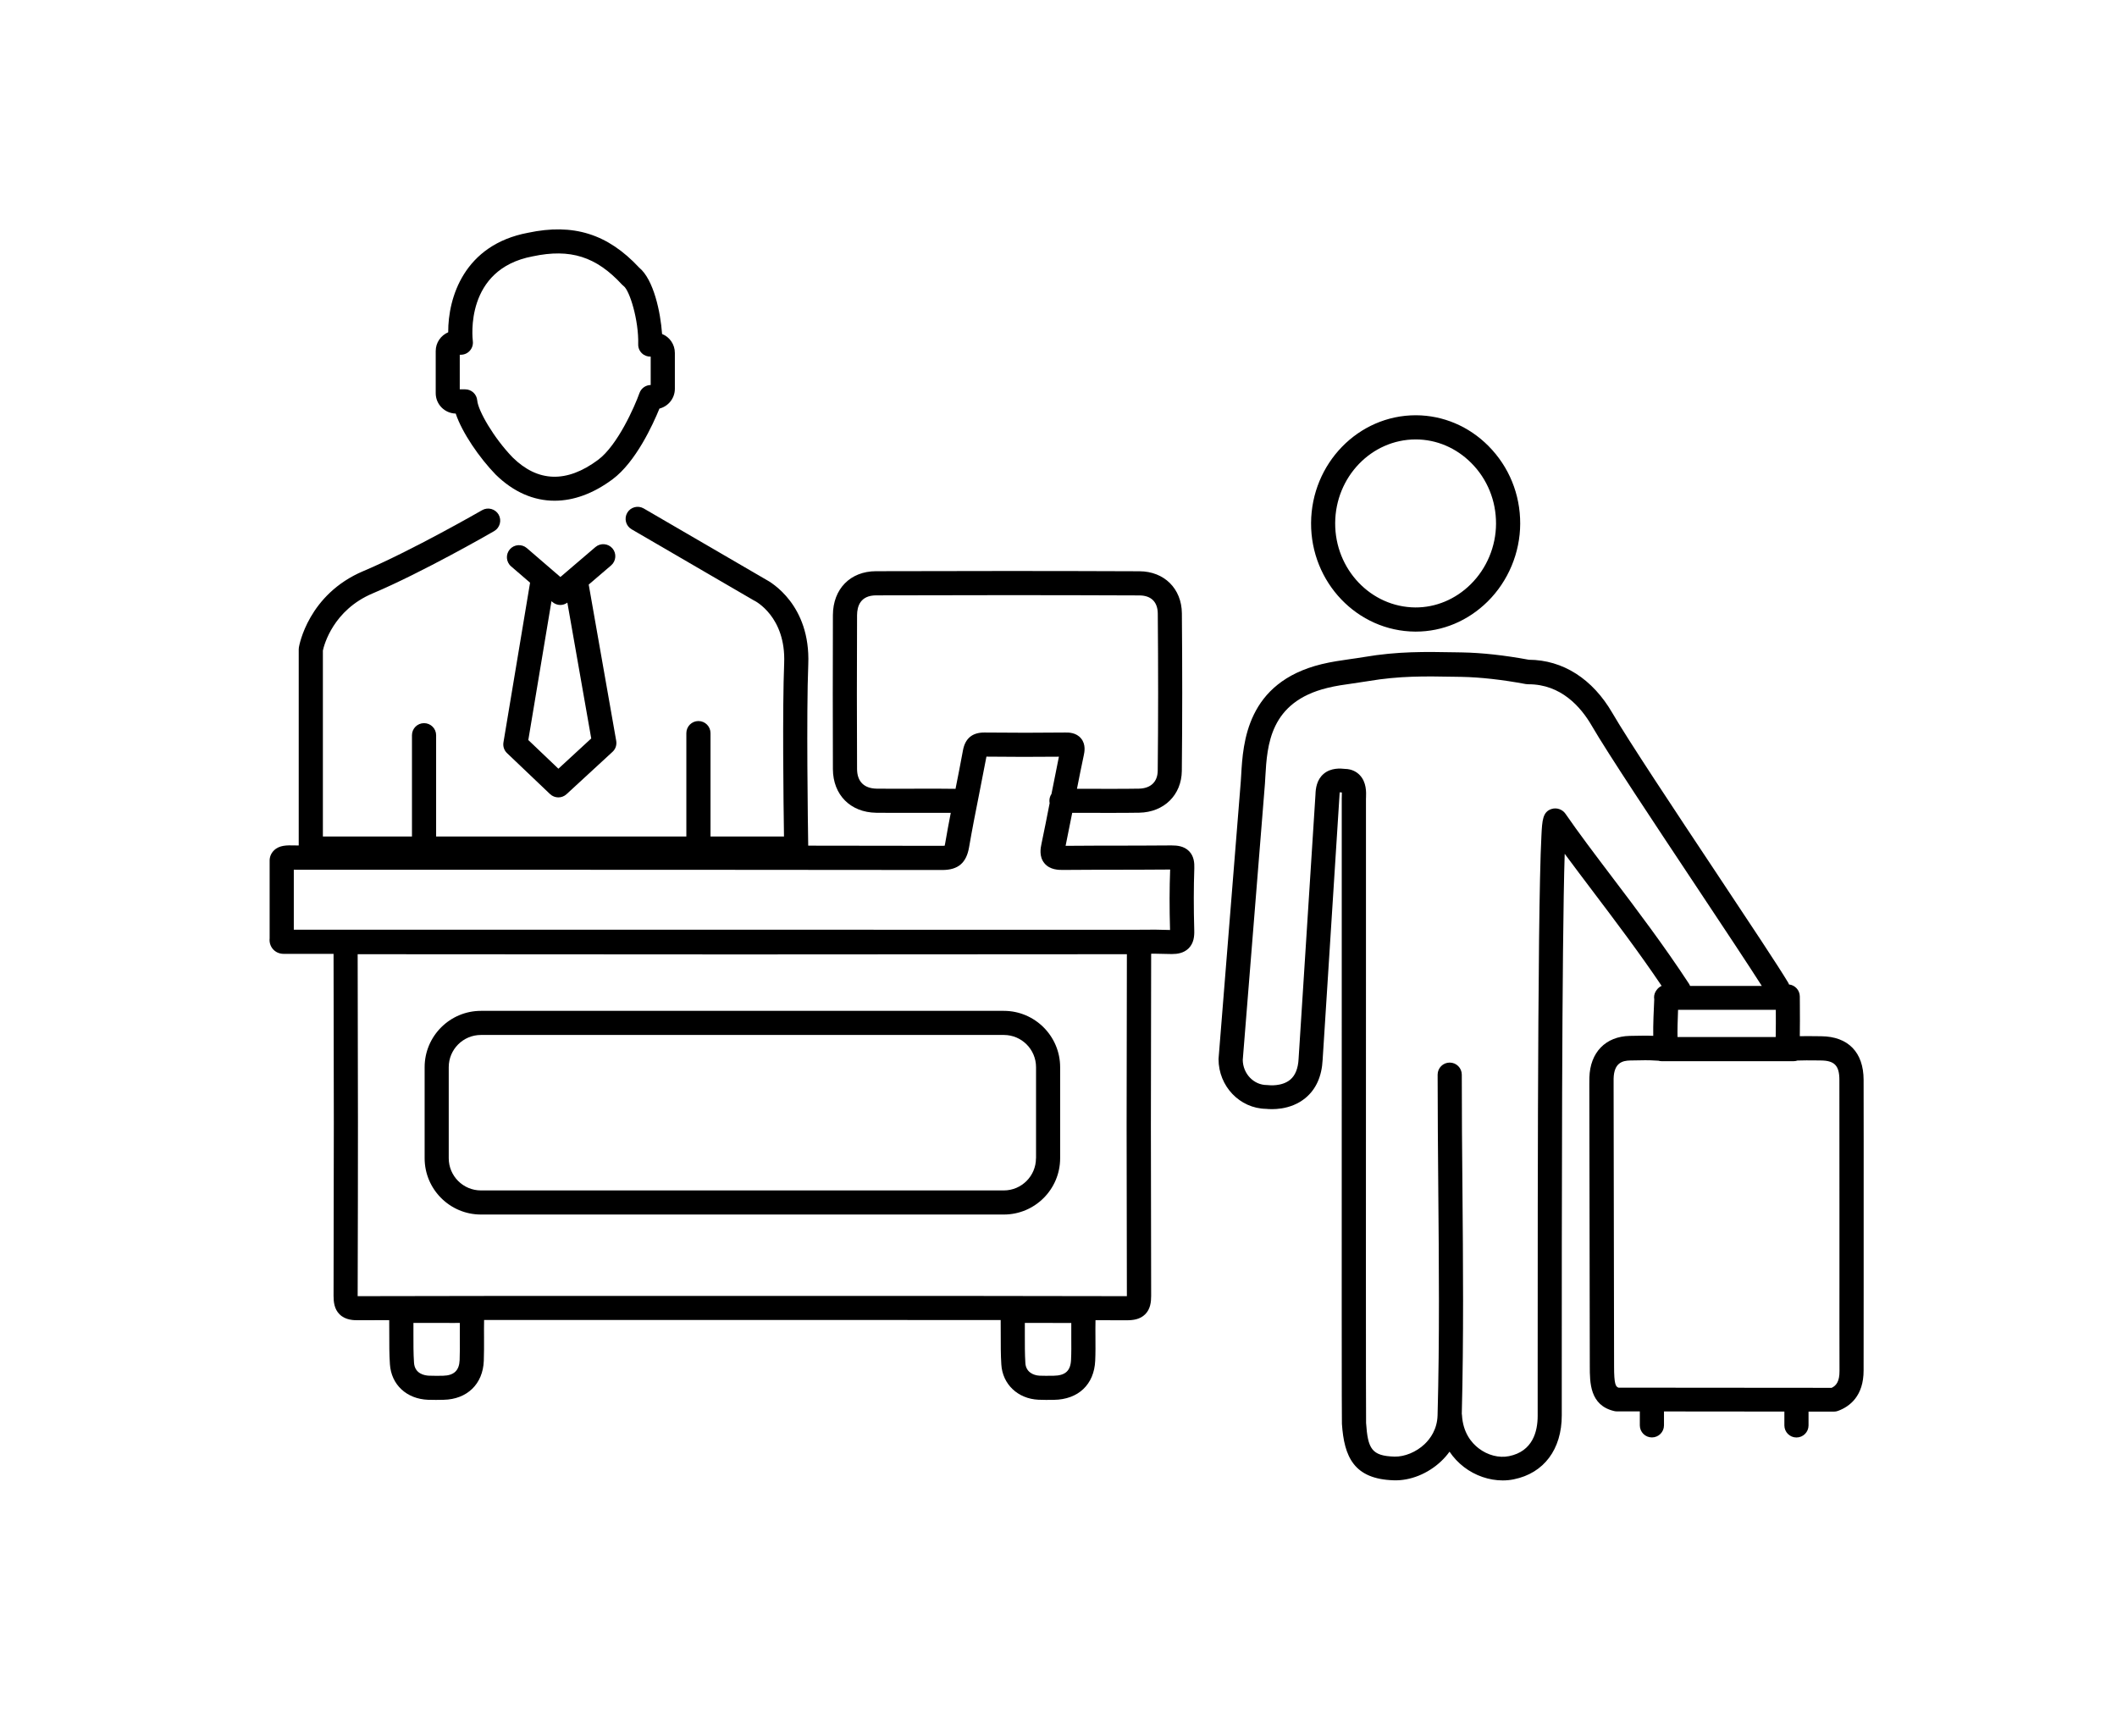 <?xml version="1.0" encoding="utf-8"?>
<!-- Generator: Adobe Illustrator 28.1.0, SVG Export Plug-In . SVG Version: 6.00 Build 0)  -->
<svg version="1.1" id="Layer_1" xmlns="http://www.w3.org/2000/svg" xmlns:xlink="http://www.w3.org/1999/xlink" x="0px" y="0px"
	 viewBox="0 0 361 296" style="enable-background:new 0 0 361 296;" xml:space="preserve">
<g>
	<path d="M241.32,107.7c0.04,0,0.08,0,0.12,0c4.55,0,8.89-1.82,12.24-5.13c3.51-3.47,5.53-8.3,5.55-13.25
		c0.02-5.02-1.9-9.73-5.41-13.27c-3.34-3.36-7.73-5.22-12.35-5.24c-0.02,0-0.03,0-0.05,0c-9.79,0-17.79,8.22-17.85,18.36
		C223.51,99.32,231.47,107.63,241.32,107.7z M241.41,74.93c0.01,0,0.03,0,0.04,0c3.52,0.01,6.87,1.44,9.44,4.02
		c2.74,2.75,4.23,6.43,4.22,10.35c-0.01,3.87-1.59,7.64-4.33,10.34c-2.59,2.56-5.96,3.96-9.43,3.94
		c-7.58-0.05-13.71-6.51-13.67-14.39C227.72,81.32,233.88,74.93,241.41,74.93z"/>
	<path d="M317.8,219.5l0-14.09c0-7.1,0.01-14.19-0.01-21.29c-0.01-4.68-2.64-7.38-7.22-7.42l-0.87-0.01c-0.91-0.01-1.84-0.02-2.79,0
		c0.03-1.79,0.02-3.58,0.01-5.32l-0.01-1.46c-0.01-1.06-0.81-1.93-1.84-2.04c-0.04-0.12-0.1-0.24-0.17-0.36
		c-1.65-2.75-6.51-10.07-12.14-18.54c-7.12-10.71-15.18-22.85-17.8-27.37c-3.39-5.85-8.45-9.07-14.26-9.1
		c-4.17-0.77-8.01-1.19-11.41-1.25l-1.2-0.02c-5-0.09-9.72-0.18-15.52,0.81c-0.82,0.14-1.61,0.25-2.4,0.36
		c-1.54,0.22-3.14,0.45-4.79,0.85c-12.81,3.12-13.41,13.4-13.73,18.92c-0.02,0.4-0.05,0.79-0.07,1.13
		c-0.01,0.17-3.78,47.14-3.78,47.14c0,0.06-0.01,0.11-0.01,0.16c0,4.63,3.62,8.41,8.1,8.48c0.83,0.09,4.12,0.3,6.72-1.85
		c1.8-1.49,2.79-3.69,2.93-6.51c2.53-39.45,2.84-44.43,2.88-45.16h0c0.01-0.2,0.02-0.34,0.03-0.45c0.09,0,0.21,0.01,0.37,0.02
		c0.01,0.22,0,0.48-0.01,0.62c-0.01,0.14-0.01,0.27-0.01,0.37l0,30.33c-0.01,53.4-0.01,75.81,0.03,76.34
		c0.38,5.63,2.04,9.43,8.86,9.63c2.81,0.09,5.82-1.13,8.06-3.25c0.53-0.5,1.01-1.05,1.43-1.63c0.67,0.99,1.49,1.87,2.45,2.61
		c1.94,1.49,4.31,2.29,6.62,2.29c0.64,0,1.28-0.06,1.9-0.19c5.12-1.04,8.17-5.11,8.17-10.9v-6.27c0-27.01,0-73.82,0.5-89.49
		c1.49,2.02,3.1,4.14,4.75,6.33c3.75,4.96,7.96,10.52,11.78,16.19c-0.35,0.16-0.65,0.41-0.87,0.73c-0.26,0.34-0.42,0.77-0.42,1.23
		c0,0.12,0.02,0.23,0.03,0.34c-0.08,1.62-0.21,4.46-0.17,6.22c-1.15-0.05-2.28-0.02-3.38,0l-0.62,0.01
		c-4.13,0.09-6.77,2.81-6.89,7.1c-0.01,0.39-0.01,0.77-0.01,1.16l0,0.48c0,8.1,0.02,15.95,0.04,23.79
		c0.02,7.84,0.04,15.68,0.04,23.78c0,2.82,0,6.68,4.14,7.66c0.16,0.04,0.31,0.06,0.47,0.06l3.92,0v2.38c0,1.14,0.92,2.06,2.06,2.06
		c1.14,0,2.06-0.92,2.06-2.06v-2.37l20.53,0.02v2.36c0,1.14,0.92,2.06,2.06,2.06c1.14,0,2.06-0.92,2.06-2.06v-2.35l4.33,0
		c0,0,0,0,0,0c0.24,0,0.48-0.04,0.71-0.13c1.99-0.74,4.36-2.53,4.35-6.91C317.79,228.83,317.79,224.23,317.8,219.5z M286.06,176.83
		c-0.03-1.03,0.02-2.84,0.09-4.64h16.67c0.01,1.54,0.01,3.1-0.02,4.64H286.06z M274.86,149.5c-2.93-3.87-5.7-7.53-7.91-10.74
		c-0.51-0.74-1.48-1.09-2.35-0.82c-1.54,0.48-1.62,1.93-1.75,4.57c-0.09,1.67-0.17,4.14-0.24,7.33c-0.12,5.64-0.22,13.84-0.28,24.37
		c-0.12,19.3-0.12,43.37-0.12,60.95v6.27c0,2.68-0.85,6.05-4.88,6.87c-1.71,0.35-3.65-0.15-5.19-1.34c-1.2-0.92-2.67-2.65-2.84-5.67
		c0-0.08-0.01-0.16-0.03-0.23c0.33-12.84,0.22-25.87,0.11-38.48c-0.06-6.34-0.11-12.89-0.11-19.33c0-1.14-0.92-2.06-2.06-2.06
		c-1.14,0-2.06,0.92-2.06,2.06c0,6.46,0.06,13.02,0.11,19.37c0.11,12.69,0.23,25.82-0.12,38.7c-0.06,2.4-1.24,4.01-2.22,4.94
		c-1.42,1.34-3.4,2.16-5.11,2.12c-3.92-0.11-4.56-1.34-4.86-5.74c-0.04-1.23-0.03-42.76-0.02-76.12l0-30.33c0-0.05,0-0.12,0.01-0.2
		c0.03-0.85,0.11-2.62-1.1-3.85c-0.45-0.46-1.25-1.01-2.51-1.03c-0.7-0.08-2.37-0.22-3.62,0.85c-1.18,1.01-1.36,2.48-1.39,3.52
		c-0.06,0.99-1.9,29.83-2.88,45.07c-0.08,1.63-0.56,2.83-1.42,3.55c-1.45,1.22-3.69,0.94-3.69,0.94c-0.1-0.01-0.2-0.02-0.29-0.02
		c-2.25,0-4.09-1.92-4.12-4.29c1.41-17.61,3.78-47.04,3.78-47.07c0.03-0.38,0.05-0.78,0.07-1.2c0.31-5.39,0.74-12.76,10.59-15.16
		c1.45-0.36,2.88-0.56,4.39-0.77c0.83-0.12,1.66-0.24,2.51-0.38c5.42-0.92,9.75-0.84,14.76-0.75l1.21,0.02
		c3.18,0.06,6.96,0.48,10.92,1.22c0.12,0.02,0.25,0.04,0.38,0.04c0.04,0,0.08,0,0.12,0c5.52,0,8.9,3.83,10.77,7.05
		c2.68,4.63,10.79,16.82,17.94,27.58c4.55,6.84,8.87,13.36,11.07,16.81h-12.23c-0.05-0.13-0.12-0.26-0.2-0.39
		C283.78,161.28,279.05,155.02,274.86,149.5z M312.34,236.65L276,236.62c-0.49-0.16-0.76-0.58-0.76-3.6c0-8.1-0.02-15.95-0.04-23.79
		c-0.02-7.84-0.04-15.68-0.04-23.78l0-0.51c0-0.34-0.01-0.68,0-1.02c0.07-2.68,1.48-3.07,2.86-3.09l0.63-0.01
		c1.31-0.03,2.54-0.06,3.75,0.03c0.09,0.01,0.24,0.01,0.4,0.02c0.18,0.05,0.36,0.08,0.55,0.08h22.52c0.22,0,0.44-0.04,0.64-0.11
		c1.02-0.04,2.05-0.03,3.13-0.02l0.88,0.01c2.31,0.02,3.14,0.89,3.14,3.31c0.01,7.09,0.01,14.19,0.01,21.28l0,14.08
		c0,4.73-0.01,9.34,0.01,14.24C313.7,235.62,313.08,236.3,312.34,236.65z"/>
	<path d="M199.76,144.16C199.76,144.16,199.76,144.16,199.76,144.16c-9.81,0.07-8.62,0-18.05,0.07c0.39-1.88,0.76-3.76,1.13-5.63
		l0.33,0c3.62,0.01,8.58,0.03,11.11-0.02c4.22-0.08,7.2-3.02,7.25-7.13c0.09-8.65,0.09-17.69,0.01-26.87
		c-0.04-4.21-3.01-7.15-7.23-7.17c-14.8-0.06-29.92-0.06-44.93-0.01c-4.38,0.01-7.33,3.02-7.35,7.48c-0.03,9.27-0.03,17.86,0,26.27
		c0.02,4.38,2.98,7.37,7.37,7.44c1.4,0.02,3.75,0.02,6.24,0.01c2.2-0.01,4.6-0.01,6.49,0c-0.33,1.72-0.66,3.45-0.95,5.17
		c-0.03,0.2-0.07,0.35-0.09,0.44c-0.1,0.01-0.22,0.02-0.42,0.02c-7.36-0.01-15.03-0.02-22.85-0.03c-0.05-3.2-0.33-22.46,0.01-30.94
		c0.4-10.11-6.36-13.99-7.26-14.46l-20.8-12.1c-0.98-0.57-2.24-0.24-2.81,0.74c-0.57,0.98-0.24,2.24,0.74,2.81l20.85,12.13
		c0.04,0.03,0.09,0.05,0.14,0.07c0.05,0.03,5.35,2.69,5.03,10.64c-0.31,7.74-0.12,23.78-0.03,29.55h-12.53v-17.63
		c0-1.14-0.92-2.06-2.06-2.06c-1.14,0-2.06,0.92-2.06,2.06v17.63H74.37v-17.27c0-1.14-0.92-2.06-2.06-2.06
		c-1.14,0-2.06,0.92-2.06,2.06v17.27H55.06v-31.71c0.21-0.98,1.77-6.91,8.5-9.75c8.46-3.57,20.22-10.33,20.71-10.62
		c0.98-0.57,1.32-1.83,0.76-2.81c-0.57-0.98-1.83-1.32-2.81-0.76c-0.12,0.07-12.03,6.92-20.26,10.39
		c-9.38,3.96-10.93,12.64-10.99,13c-0.02,0.11-0.03,0.22-0.03,0.34v33.45h-0.06c-0.23,0-0.45-0.01-0.68-0.01
		c-1.26-0.03-2.57-0.06-3.49,0.86c-0.49,0.48-0.75,1.13-0.73,1.79V160c-0.07,0.66,0.11,1.28,0.51,1.78
		c0.45,0.56,1.14,0.87,1.88,0.87c2.82,0,5.66,0,8.51,0c0,0.04,0,0.09,0,0.13c0.06,23.53,0.06,33.43,0,58.19
		c0,0.99,0.11,2.24,1.02,3.14c1.02,1.02,2.48,1.02,3.18,1.01c1.9,0,3.66-0.01,5.29-0.01c0.01,0.78,0.01,1.57,0.01,2.35
		c0,1.69-0.01,3.43,0.11,5.17c0.23,3.49,2.85,5.92,6.51,6.06c0.46,0.02,0.91,0.02,1.34,0.02c0.48,0,0.92-0.01,1.31-0.02
		c4.01-0.08,6.7-2.69,6.85-6.64c0.05-1.33,0.04-2.66,0.04-3.95c-0.01-1-0.01-2.02,0.01-3.02c5.45-0.01,9.94,0,16.91,0l13.88,0
		l14.8,0c13.96,0,28.23,0,42.5,0.01c0.01,0.82,0.01,1.64,0.01,2.46c0,1.66-0.01,3.39,0.1,5.11c0.2,3.37,2.8,5.85,6.32,6.02
		c0.44,0.02,0.88,0.03,1.31,0.03c0.39,0,0.77-0.01,1.14-0.01l0.2,0c4.16-0.06,6.86-2.62,7.04-6.67c0.06-1.35,0.05-2.69,0.04-4
		c-0.01-0.96-0.01-1.95,0.01-2.91c1.77,0,3.53,0.01,5.3,0.01c0.01,0,0.02,0,0.03,0c1.05,0,2.25-0.13,3.14-1.02
		c0.9-0.9,1.02-2.1,1.02-3.16c-0.06-24.07-0.06-33.86,0-58.19c0-0.04,0-0.08,0-0.13c0.25,0,0.37-0.01,0.43-0.01l0.08,0
		c0.26,0.01,0.95,0.02,2.89,0.06c0.06,0,0.11,0,0.17,0c0.84,0,1.98-0.13,2.83-0.98c0.88-0.89,0.98-2.05,0.95-3.07
		c-0.11-3.89-0.1-7.35,0.01-10.57c0.03-0.9-0.04-2.05-0.9-2.93C201.89,144.27,200.76,144.16,199.76,144.16z M78.38,231.91
		c-0.07,1.79-0.97,2.64-2.83,2.68c-0.67,0.01-1.54,0.03-2.4-0.01c-0.72-0.03-2.42-0.3-2.55-2.21c-0.11-1.6-0.1-3.2-0.1-4.89
		c0-0.63,0-1.26,0-1.9c0.87,0.01,1.73,0.01,2.57,0c0.92,0,1.84,0,2.77,0c0.84,0.01,1.7,0.02,2.57,0c-0.01,0.86-0.01,1.72,0,2.56
		C78.42,229.44,78.43,230.67,78.38,231.91z M182.64,231.86c-0.08,1.89-0.97,2.7-2.98,2.73l-0.2,0c-0.76,0.01-1.48,0.02-2.19-0.01
		c-1.11-0.06-2.33-0.65-2.42-2.16c-0.1-1.59-0.09-3.18-0.09-4.85c0-0.66,0-1.32,0-1.99c0.86,0.01,1.71,0,2.54,0
		c0.47,0,0.94,0,1.41,0c0.49,0,0.92,0,1.38,0.01c0.85,0.01,1.71,0.01,2.59,0c-0.01,0.84-0.01,1.67,0,2.49
		C182.69,229.38,182.7,230.61,182.64,231.86z M155.62,134.49c-2.47,0.01-4.8,0.01-6.15-0.01c-2.13-0.04-3.31-1.22-3.32-3.34
		c-0.04-8.4-0.04-16.98,0-26.24c0.01-1.54,0.57-3.37,3.25-3.38c15-0.05,30.11-0.05,44.9,0.01c2,0.01,3.11,1.11,3.13,3.09
		c0.08,9.16,0.08,18.17-0.01,26.8c-0.02,1.9-1.19,3.02-3.21,3.06c-2.37,0.05-7.17,0.03-10.56,0.02c0.37-1.9,0.76-3.81,1.16-5.7
		c0.12-0.55,0.39-1.85-0.46-2.88c-0.84-1.03-2.15-1.02-2.7-1.01c-4.44,0.05-9.07,0.05-13.76,0c-0.02,0-0.05,0-0.07,0
		c-2.03,0-3.24,1.02-3.61,3.03c-0.4,2.19-0.84,4.41-1.27,6.57C160.96,134.47,158.26,134.48,155.62,134.49z M192.17,221.02
		c-0.02,0-0.04,0-0.06,0c-16.4-0.04-33.02-0.04-49.36-0.04c-4.9,0-9.78,0-14.62,0l-14.8,0l-13.88,0c-13.69,0-17.82,0-38.38,0.04
		c-0.03,0-0.05,0-0.08,0c0-0.01,0-0.02,0-0.03c0.07-24.77,0.06-34.67,0-58.21c0-0.03,0-0.05,0-0.07c0.02,0,0.04,0,0.06,0
		c52.11,0.05,77.83,0.05,131.03,0c0.03,0,0.05,0,0.08,0c0,0.02,0,0.04,0,0.06c-0.06,24.34-0.06,34.13,0,58.21
		C192.17,220.99,192.17,221,192.17,221.02z M199.52,158.58c-1.73-0.03-2.36-0.05-2.61-0.06c-0.12,0-0.19,0-0.24,0
		c-0.07,0-0.09,0-0.13,0c-0.06,0-0.47,0.02-2.92,0.02c-45.87,0-97.5,0-143.52-0.01l0-10.23c0,0,0.01,0,0.01,0
		c0.25,0.01,0.52,0.01,0.78,0.01l17.18,0c29.79,0,63.56,0,92.59,0.04c0.01,0,0.01,0,0.02,0c2.7,0,4.11-1.2,4.57-3.88
		c0.52-3.03,1.13-6.11,1.72-9.08c0.41-2.08,0.84-4.24,1.24-6.37c4.2,0.05,8.35,0.05,12.36,0.01c-0.44,2.13-0.86,4.27-1.27,6.36
		c-0.22,0.33-0.35,0.72-0.35,1.14c0,0.14,0.01,0.29,0.04,0.42c-0.45,2.3-0.91,4.66-1.4,6.97c-0.13,0.63-0.45,2.11,0.5,3.27
		c0.95,1.17,2.5,1.15,3.16,1.15c9.89-0.07,8.6,0,18.29-0.07C199.42,151.44,199.41,154.82,199.52,158.58z"/>
	<path d="M171.18,172.37H82.01c-5.29,0-9.6,4.31-9.6,9.6v15.53c0,5.3,4.31,9.6,9.6,9.6h89.17c5.3,0,9.6-4.31,9.6-9.6v-15.53
		C180.78,176.68,176.47,172.37,171.18,172.37z M176.66,197.5c0,3.03-2.46,5.49-5.49,5.49H82.01c-3.03,0-5.49-2.46-5.49-5.49v-15.53
		c0-3.03,2.46-5.49,5.49-5.49h89.17c3.03,0,5.49,2.46,5.49,5.49V197.5z"/>
	<path d="M86.47,128.43l7.32,6.97c0.4,0.38,0.91,0.57,1.42,0.57c0.5,0,1-0.18,1.39-0.54l7.85-7.23c0.52-0.47,0.75-1.18,0.63-1.87
		l-4.69-26.65l3.82-3.27c0.86-0.74,0.96-2.04,0.23-2.9c-0.74-0.86-2.04-0.96-2.9-0.23l-5.98,5.11l-5.72-4.93
		c-0.86-0.74-2.16-0.65-2.9,0.21c-0.74,0.86-0.65,2.16,0.21,2.9l3.24,2.79l-4.54,27.24C85.74,127.28,85.97,127.96,86.47,128.43z
		 M94.04,102.51l0.17,0.15c0.39,0.33,0.87,0.5,1.34,0.5c0.42,0,0.84-0.14,1.2-0.4l4.07,23.16l-5.6,5.16l-5.13-4.89L94.04,102.51z"/>
	<path d="M77.71,70.52c1.09,3.26,4.03,7.53,6.8,10.39c3.03,2.98,6.48,4.48,10.07,4.47c3.24,0,6.59-1.21,9.87-3.65
		c3.98-2.96,6.89-9.34,8-12.06c1.51-0.38,2.63-1.75,2.63-3.37v-6.12c0-1.46-0.89-2.72-2.18-3.23c-0.26-3.71-1.43-9.28-3.91-11.32
		c-5.36-5.75-11.22-7.58-18.94-5.94c-10.93,2.05-13.65,11.08-13.62,16.97c-1.25,0.53-2.13,1.76-2.13,3.2v7.19
		C74.3,68.94,75.82,70.48,77.71,70.52z M78.41,60.49h0.18c0.59,0,1.15-0.25,1.54-0.7c0.39-0.44,0.57-1.03,0.5-1.62
		c-0.06-0.5-1.43-12.28,10.22-14.46c6.41-1.36,10.82,0.04,15.22,4.82c0.09,0.1,0.19,0.18,0.29,0.26c1.01,0.75,2.58,5.82,2.47,9.91
		c-0.02,0.58,0.21,1.14,0.63,1.54c0.4,0.39,0.95,0.59,1.5,0.57v4.84c-0.86,0.01-1.62,0.56-1.91,1.36
		c-0.83,2.33-3.73,8.92-7.07,11.41c-5.34,3.97-10.25,3.82-14.56-0.42c-3.22-3.33-5.89-7.96-6.04-9.72
		c-0.09-1.07-0.98-1.89-2.05-1.89h-0.93V60.49z"/>
</g>
</svg>
